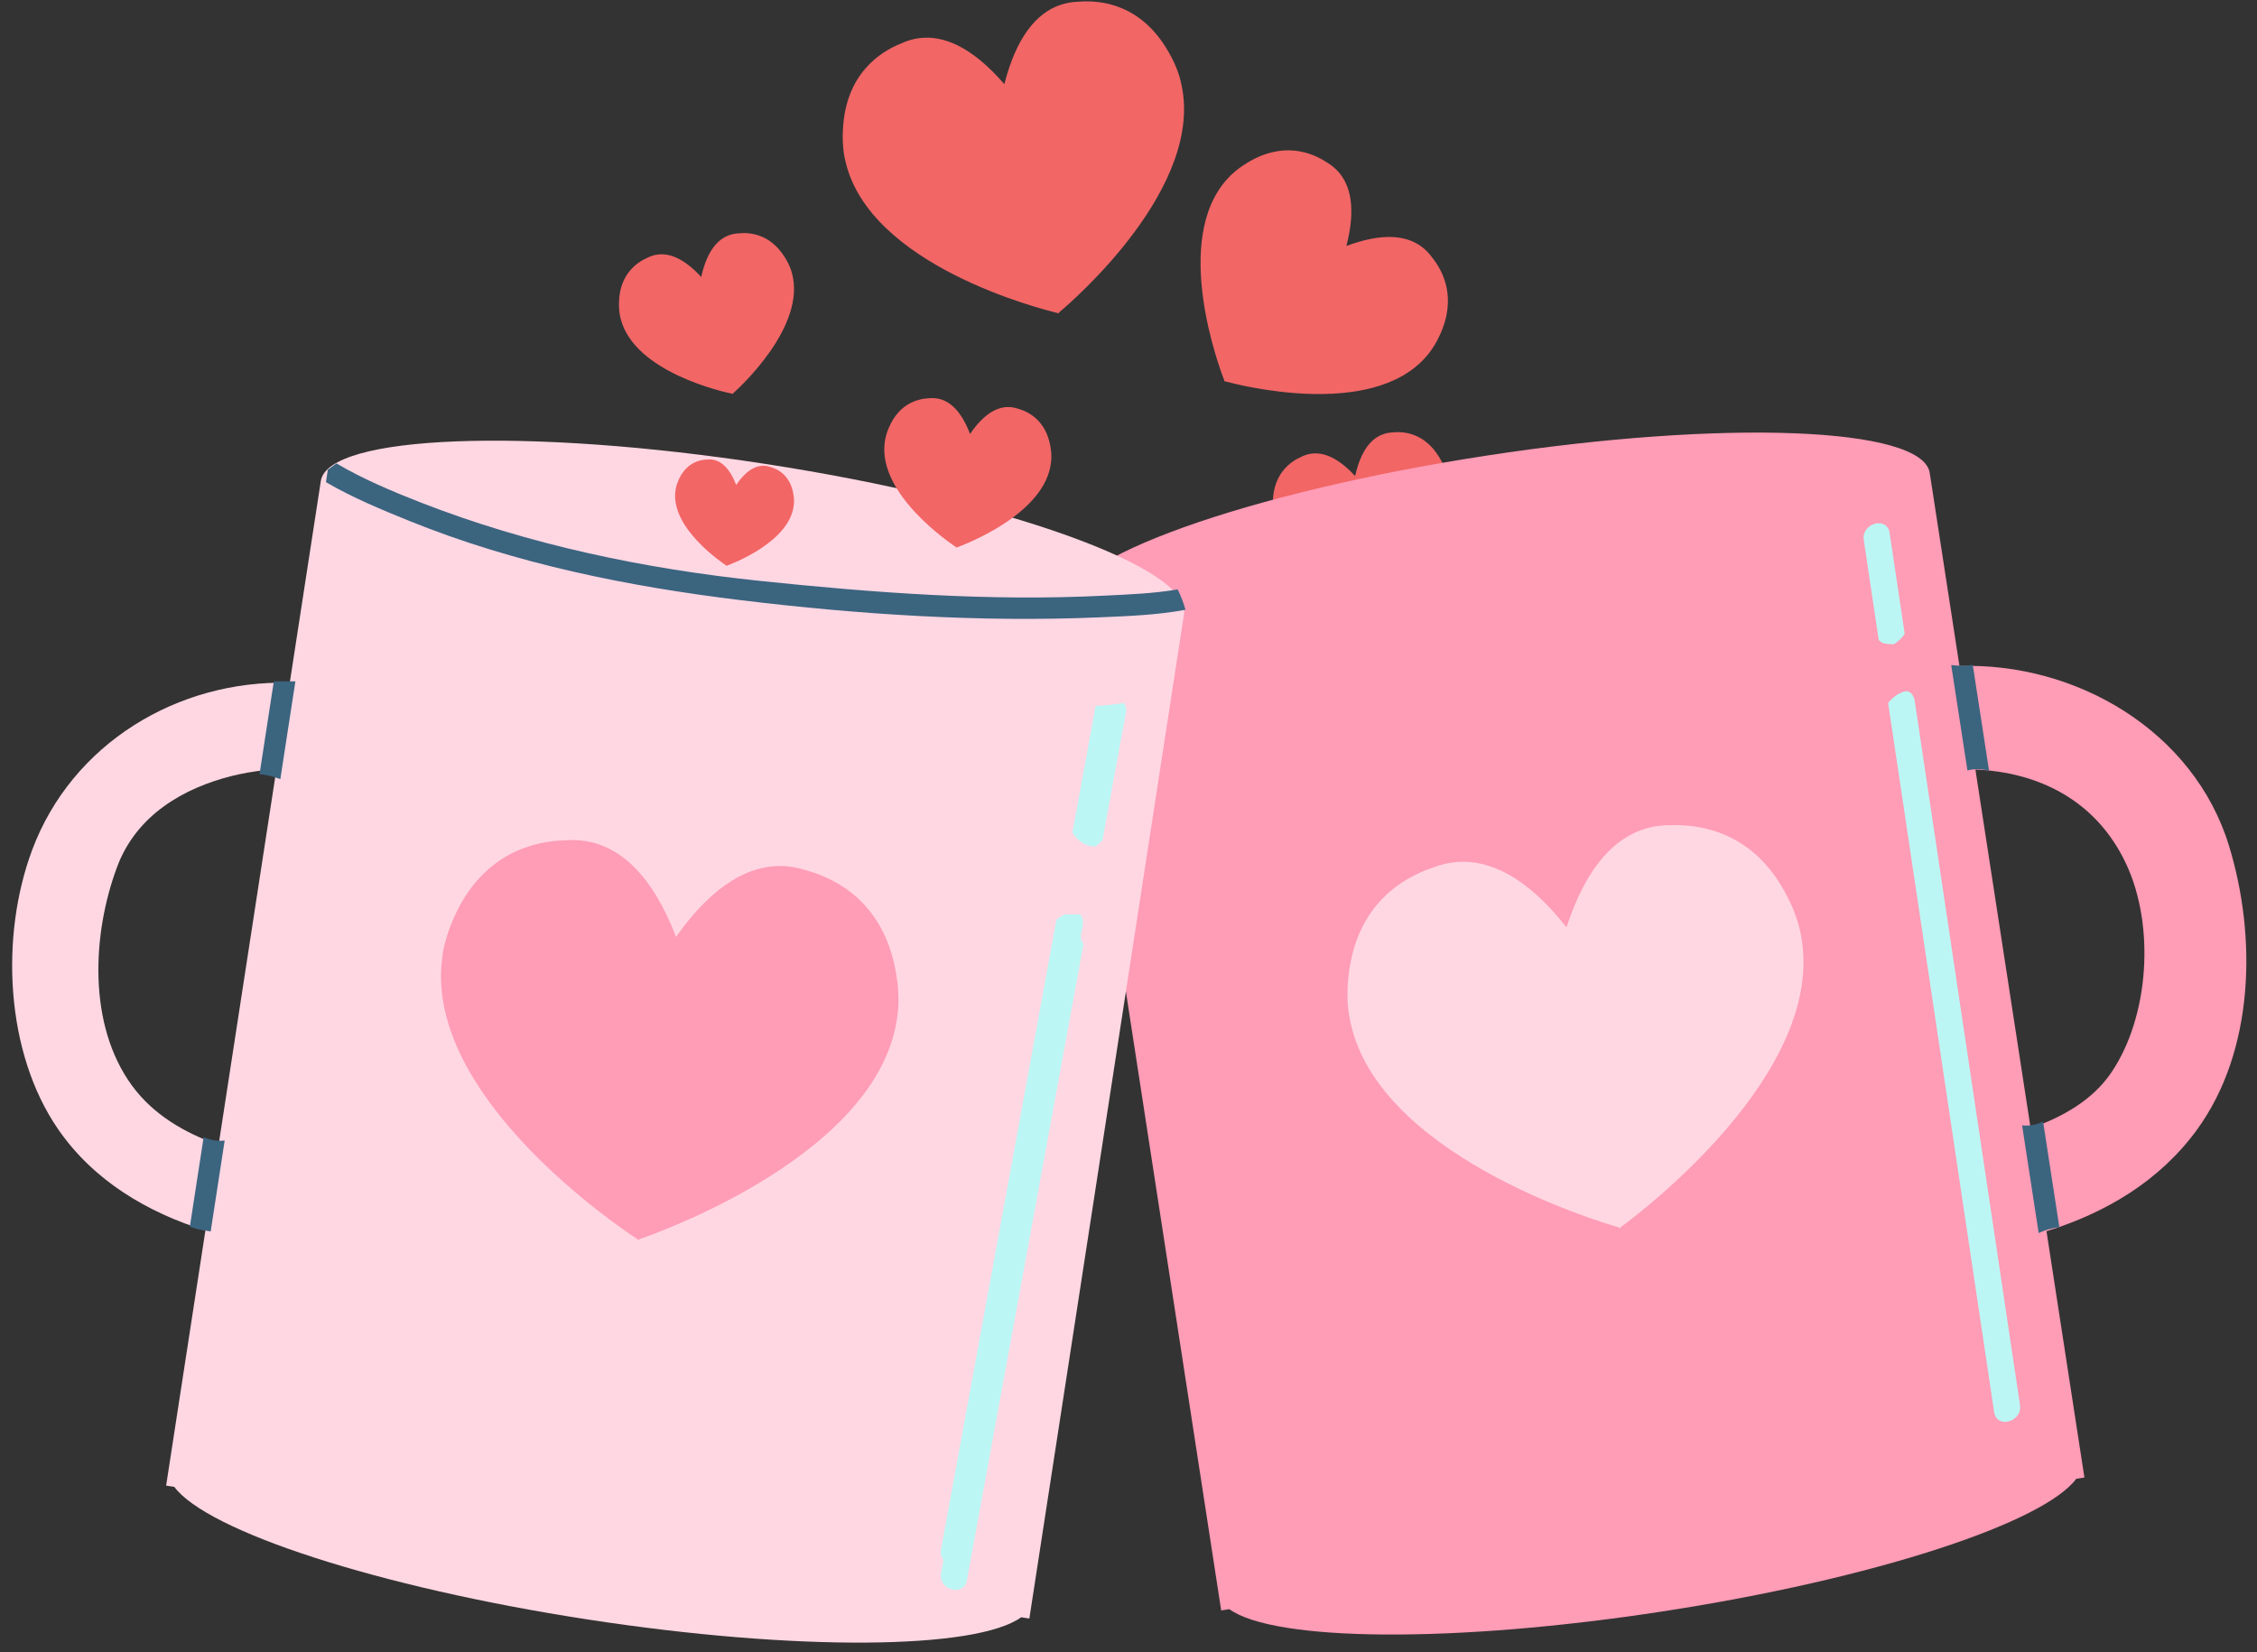 <?xml version="1.0" encoding="UTF-8"?><svg xmlns="http://www.w3.org/2000/svg" xmlns:xlink="http://www.w3.org/1999/xlink" height="367.2" preserveAspectRatio="xMidYMid meet" version="1.0" viewBox="-2.7 -0.3 501.6 367.2" width="501.6" zoomAndPan="magnify"><rect x="-2.7" y="-0.3" width="501.6" height="367.2" fill="#333333" stroke="none"/><g id="change1_1"><path d="M305.491,131.425l0.019,0.065c0,0-0.029-0.009-0.075-0.015c-0.036,0.03-0.057,0.048-0.057,0.048 l-0.018-0.062c-1.82-0.377-21.716-4.723-24.784-16.633c-0.138-0.472-0.242-1.021-0.308-1.648c-0.024-0.205-0.045-0.414-0.059-0.623 c0.001-0.006,0-0.01,0.001-0.013c0,0,0-0.004-0.001-0.005c-0.029-0.457-0.036-0.921-0.021-1.397c0.158-6.204,3.89-8.853,6.349-9.927 c0.651-0.324,1.353-0.562,2.107-0.675c0.003,0,0.012-0.001,0.012-0.001c2.641-0.391,5.915,0.732,9.809,4.965 c1.25-5.611,3.519-8.226,6.001-9.209c0,0,0.01-0.001,0.011-0.001c0.711-0.283,1.438-0.428,2.164-0.474 c2.663-0.3,7.222,0.124,10.462,5.413c0.255,0.403,0.481,0.81,0.686,1.221c0.002,0.002,0.002,0.004,0.002,0.004 c0.001,0.003,0.002,0.007,0.004,0.012c0.094,0.188,0.18,0.378,0.261,0.567c0.261,0.576,0.445,1.104,0.562,1.58 C321.925,116.461,306.88,130.188,305.491,131.425z" fill="#F26666"/></g><g id="change2_1"><path d="M492.669,187.654c-7.816-25.482-33.934-40.76-59.895-39.929l-6.609-42.923 c-1.577-10.253-45.804-11.953-98.781-3.796c-52.977,8.157-94.644,23.082-93.063,33.336l34.379,223.29l1.817-0.278 c9.968,7.198,49.795,7.656,96.411,0.478c46.618-7.177,84.463-19.596,91.803-29.459l1.814-0.279l-8.429-54.747 c13.115-4.06,25.118-11.136,33.418-22.521C498.375,233.211,498.866,207.849,492.669,187.654z M466.554,238.035 c-4.121,6.106-10.771,9.919-17.961,12.431l-12.274-79.729c13.606,0.568,26.759,6.522,33.534,21.045 C476.234,205.459,474.967,225.581,466.554,238.035z" fill="#FF9CB6"/></g><g id="change3_1"><path d="M167.382,102.805c-52.977-8.157-97.202-6.457-98.781,3.797l-6.907,44.862 c-24.879-0.704-48.427,13.507-57.253,37.167c-7.128,19.107-5.998,44.919,5.739,61.993c7.876,11.459,19.809,18.52,32.771,22.569 l-8.73,56.697l1.814,0.279c7.341,9.864,45.186,22.282,91.803,29.46c46.617,7.178,86.443,6.72,96.413-0.479l1.815,0.28 l34.381-223.291C262.026,125.887,220.36,110.962,167.382,102.805z M45.881,254.159c-7.541-2.654-14.496-6.692-19.234-13.16 c-9.859-13.458-8.898-33.672-3.322-48.62c4.343-11.64,14.909-17.538,25.404-20.193c1.165-0.296,2.345-0.53,3.524-0.756 c0.268-0.051,1.807-0.277,2.287-0.357c1.391-0.158,2.786-0.261,4.184-0.328L45.881,254.159z M357.482,272.455l0.029,0.165 c0,0-0.069-0.021-0.189-0.053c-0.099,0.074-0.159,0.115-0.159,0.115l-0.028-0.166c-4.603-1.317-54.838-16.355-59.959-46.951 c-0.247-1.218-0.384-2.621-0.403-4.21c-0.017-0.523-0.02-1.05-0.006-1.579c0.004-0.015,0.002-0.026,0.004-0.034 c-0.002-0.002-0.002-0.007-0.003-0.014c0.029-1.152,0.123-2.324,0.28-3.518c1.854-15.575,12.09-21.479,18.673-23.671 c1.752-0.68,3.617-1.135,5.59-1.264c0.006,0.002,0.028-0.002,0.028-0.002c6.892-0.442,15.063,3.064,24.104,14.515 c4.534-13.867,10.996-19.978,17.618-21.938c0,0,0.021-0.003,0.025-0.008c1.899-0.558,3.809-0.776,5.688-0.74 c6.932-0.213,18.575,1.797,25.686,15.776c0.56,1.065,1.054,2.135,1.481,3.204c0,0.005,0.001,0.012,0.003,0.014 c0,0.009,0.008,0.02,0.009,0.031c0.193,0.491,0.376,0.988,0.541,1.483c0.53,1.499,0.887,2.863,1.075,4.093 C403.317,238.188,361.344,269.628,357.482,272.455z" fill="#FFD7E3"/></g><g id="change2_2"><path d="M196.953,220.955c0.062,1.59-0.002,2.998-0.186,4.229c-3.538,30.818-52.94,48.418-57.465,49.973 l-0.021,0.167c0,0-0.061-0.04-0.166-0.107c-0.115,0.043-0.185,0.063-0.185,0.063l0.021-0.167 c-4.006-2.62-47.534-31.862-43.362-62.603c0.125-1.237,0.409-2.617,0.861-4.142c0.139-0.504,0.292-1.007,0.461-1.51 c0.008-0.013,0.011-0.024,0.014-0.029c-0.001-0.004,0-0.009,0.001-0.014c0.369-1.094,0.806-2.185,1.31-3.278 c6.383-14.327,17.908-16.935,24.846-17.079c1.875-0.129,3.791-0.011,5.713,0.448c0.004,0.005,0.027,0.008,0.027,0.008 c6.714,1.618,13.481,7.388,18.724,21.001c8.438-11.901,16.419-15.823,23.325-15.734c0,0,0.021,0.002,0.026,0 c1.979,0.028,3.868,0.386,5.653,0.977c6.684,1.85,17.208,7.218,19.861,22.677c0.219,1.184,0.374,2.351,0.465,3.499 c-0.002,0.005-0.002,0.011-0.001,0.014c-0.002,0.009,0.001,0.021-0.001,0.032C196.915,219.906,196.941,220.432,196.953,220.955z" fill="#FF9CB6"/></g><g id="change1_2"><path d="M259.728,17.897c5.711,23.219-24.363,48.988-27.133,51.308l0.028,0.125c0,0-0.052-0.012-0.143-0.033 c-0.069,0.059-0.114,0.094-0.114,0.094l-0.03-0.124c-3.516-0.84-41.921-10.496-47.166-33.824c-0.239-0.928-0.407-2-0.496-3.223 c-0.036-0.401-0.061-0.806-0.075-1.213c0-0.01,0.002-0.019,0-0.025c0-0.001,0-0.006-0.001-0.01c-0.03-0.888-0.014-1.793,0.049-2.715 c0.679-12.047,8.094-16.973,12.936-18.909c1.285-0.59,2.664-1.009,4.14-1.185c0.004,0,0.021-0.003,0.021-0.003 c5.154-0.602,11.45,1.783,18.761,10.245c2.77-10.833,7.341-15.775,12.223-17.536c0,0,0.016-0.004,0.02-0.005 c1.4-0.503,2.822-0.742,4.236-0.787c5.195-0.426,14.028,0.676,20.008,11.156c0.468,0.798,0.886,1.601,1.257,2.408 c0.001,0.004,0.001,0.008,0.001,0.01c0.001,0.006,0.009,0.014,0.009,0.023c0.169,0.371,0.329,0.745,0.476,1.12 C259.2,15.924,259.528,16.96,259.728,17.897z M315.45,56.759c-0.652-0.88-1.431-1.678-2.368-2.347 c-0.003-0.002-0.012-0.01-0.012-0.01c-3.272-2.328-8.432-3.056-16.54-0.039c2.155-8.381,0.896-13.435-1.759-16.446 c0,0-0.01-0.01-0.012-0.012c-0.762-0.862-1.636-1.554-2.578-2.111c-3.367-2.225-9.768-4.767-17.729,0.112 c-0.613,0.368-1.196,0.756-1.747,1.167c-0.003,0.003-0.005,0.004-0.005,0.005c-0.005,0.003-0.01,0.006-0.019,0.011 c-0.251,0.188-0.498,0.384-0.737,0.583c-0.736,0.596-1.347,1.176-1.83,1.737c-12.521,13.621-1.725,42.299-0.71,44.905l-0.066,0.074 c0,0,0.042,0.013,0.11,0.031c0.027,0.067,0.044,0.106,0.044,0.106l0.065-0.074c2.695,0.739,32.343,8.499,44.589-5.371 c0.507-0.54,1.022-1.205,1.535-2.002c0.173-0.258,0.344-0.523,0.503-0.794c0.004-0.006,0.008-0.012,0.011-0.016 c0.001,0,0.003-0.002,0.005-0.005c0.352-0.592,0.677-1.212,0.979-1.862C321.205,65.976,318.01,59.873,315.45,56.759z M230.919,100.257c0-0.005,0-0.008,0-0.012c0,0,0-0.002,0-0.005c-0.036-0.431-0.092-0.867-0.174-1.31 c-0.992-5.778-4.843-7.749-7.286-8.417c-0.654-0.214-1.343-0.34-2.066-0.344c-0.003,0-0.01-0.001-0.01-0.001 c-2.522-0.007-5.432,1.493-8.495,5.979c-1.935-5.078-4.415-7.212-6.868-7.794c0,0-0.008-0.001-0.011-0.002 c-0.702-0.165-1.402-0.203-2.086-0.146c-2.534,0.081-6.738,1.098-9.049,6.488c-0.182,0.411-0.34,0.822-0.472,1.232 c-0.001,0.002-0.002,0.004-0.002,0.004c-0.001,0.003-0.002,0.007-0.004,0.012c-0.061,0.188-0.116,0.378-0.167,0.567 c-0.162,0.572-0.264,1.091-0.308,1.554c-1.479,11.527,14.459,22.314,15.925,23.282l-0.007,0.062c0,0,0.026-0.008,0.067-0.024 c0.038,0.024,0.061,0.04,0.061,0.04l0.007-0.062c1.651-0.599,19.666-7.375,20.914-18.929c0.064-0.461,0.087-0.989,0.061-1.584 C230.945,100.652,230.936,100.454,230.919,100.257z M173.739,110.4c0-0.002,0-0.006,0-0.008c0,0,0-0.002,0-0.003 c-0.025-0.308-0.065-0.619-0.124-0.934c-0.706-4.113-3.448-5.515-5.187-5.991c-0.465-0.152-0.956-0.243-1.47-0.245 c-0.001,0-0.006-0.001-0.006-0.001c-1.796-0.005-3.867,1.063-6.047,4.257c-1.377-3.616-3.142-5.134-4.889-5.549 c0,0-0.006-0.001-0.008-0.001c-0.5-0.118-0.998-0.145-1.485-0.104c-1.804,0.058-4.796,0.783-6.442,4.618 c-0.128,0.294-0.242,0.585-0.336,0.878c0,0.002,0,0.004,0,0.004c-0.001,0.002-0.002,0.004-0.004,0.008 c-0.043,0.134-0.083,0.27-0.119,0.403c-0.116,0.408-0.188,0.777-0.219,1.106c-1.054,8.206,10.293,15.884,11.336,16.573l-0.004,0.043 c0,0,0.018-0.006,0.047-0.016c0.027,0.016,0.043,0.028,0.043,0.028l0.005-0.044c1.175-0.426,14-5.25,14.887-13.475 c0.046-0.327,0.062-0.703,0.043-1.127C173.757,110.682,173.751,110.541,173.739,110.4z M172.733,58.791 c-0.082-0.188-0.168-0.379-0.261-0.567c-0.002-0.004-0.004-0.009-0.005-0.011c0,0,0-0.003-0.002-0.004 c-0.204-0.411-0.431-0.817-0.685-1.221c-3.242-5.289-7.8-5.714-10.462-5.413c-0.728,0.046-1.453,0.191-2.165,0.474 c-0.001,0-0.01,0.001-0.01,0.001c-2.482,0.983-4.752,3.598-6.002,9.209c-3.894-4.232-7.167-5.356-9.808-4.965 c0,0-0.009,0.001-0.011,0.001c-0.756,0.113-1.458,0.351-2.108,0.675c-2.458,1.074-6.191,3.723-6.348,9.927 c-0.017,0.476-0.011,0.94,0.02,1.397c0.001,0.001,0.001,0.005,0.001,0.005c-0.001,0.003,0,0.007-0.001,0.013 c0.015,0.208,0.034,0.417,0.059,0.622c0.065,0.627,0.169,1.177,0.308,1.648c3.067,11.909,22.964,16.255,24.784,16.633l0.018,0.062 c0,0,0.022-0.018,0.057-0.048c0.046,0.006,0.074,0.015,0.074,0.015l-0.017-0.065c1.388-1.236,16.434-14.964,13.126-26.808 C173.178,59.896,172.993,59.367,172.733,58.791z" fill="#F26666"/></g><g id="change4_1"><path d="M259.075,130.801c0.741,1.523,1.289,2.976,1.687,4.427c-6.274,1.185-12.905,1.415-19.152,1.681 c-26.5,1.129-53.365-0.618-79.666-3.813c-25.029-3.04-50.147-8.097-73.598-17.585c-6.231-2.521-12.716-5.202-18.621-8.655 c0.017-0.087,0.043-0.169,0.056-0.258c0.121-0.831,0.249-1.661,0.374-2.491c0.034-0.025,0.068-0.045,0.102-0.072 c0.599-0.457,1.203-0.901,1.814-1.337c5.88,3.464,12.354,6.191,18.575,8.626c24.16,9.46,49.945,14.817,75.7,17.501 c25.253,2.631,50.873,4.551,76.276,3.268c5.368-0.271,11.006-0.461,16.41-1.394C259.048,130.733,259.06,130.768,259.075,130.801z M54.977,171.778c1.594,0.128,3.133,0.529,4.624,1.095c1.117-7.248,2.232-14.494,3.348-21.742h-4.793 C57.096,158.013,56.037,164.895,54.977,171.778z M42.563,252.406c-1.023,6.648-2.048,13.297-3.072,19.946 c0.629,0.184,1.252,0.379,1.87,0.589c0.928,0.131,1.85,0.28,2.761,0.467c1.038-6.741,2.076-13.483,3.114-20.226 C45.664,253.4,44.033,253.103,42.563,252.406z M433.209,147.663c-0.79,0-1.538-0.062-2.267-0.153 c1.202,7.81,2.404,15.619,3.605,23.429c0.688-0.178,1.428-0.285,2.237-0.285c0.941,0,1.797,0.136,2.57,0.374 c-1.21-7.853-2.417-15.704-3.626-23.556C434.923,147.584,434.092,147.663,433.209,147.663z M451.356,248.97 c-1.071,0.565-2.348,0.902-3.843,0.902c-0.282,0-0.552-0.018-0.817-0.039c1.227,7.974,2.454,15.947,3.684,23.921 c1.362-0.646,2.896-1.097,4.589-1.318C453.765,264.615,452.561,256.792,451.356,248.97z" fill="#3B647F"/></g><g id="change5_1"><path d="M418.211,142.882c-0.833,0.018-1.669-0.071-2.498-0.242c-0.292-0.217-0.581-0.435-0.877-0.646 c-1.11-7.42-2.217-14.839-3.328-22.259c-0.562-3.758,5.182-5.375,5.748-1.584c0.915,6.127,1.831,12.255,2.747,18.382 c0.199,1.34,0.4,2.68,0.602,4.021C420.026,141.484,419.201,142.264,418.211,142.882z M446.23,311.975 c-7.81-52.236-15.618-104.472-23.427-156.708c-0.365-1.25-1.064-2.287-2.476-1.824c-1.372,0.45-2.497,1.382-3.408,2.497 c6.94,46.413,13.878,92.826,20.815,139.237c0.916,6.127,1.832,12.255,2.747,18.384C441.049,317.351,446.792,315.734,446.23,311.975z M237.636,206.885c0.18-0.675,0.304-1.339,0.33-1.942c0.001-0.005,0.001-0.011,0.002-0.015c0-0.016-0.001-0.029-0.001-0.047 c0.005-0.155,0.001-0.306-0.01-0.452c-0.003-0.055-0.008-0.109-0.015-0.163c-0.015-0.119-0.037-0.23-0.064-0.34 c-0.015-0.059-0.027-0.117-0.045-0.174c-0.034-0.103-0.081-0.2-0.129-0.294c-0.023-0.045-0.042-0.095-0.07-0.14 c-0.083-0.131-0.179-0.251-0.298-0.355h-3.485c-0.224,0.107-0.443,0.227-0.658,0.359l-0.003,0.021 c-0.39,0.239-0.769,0.503-1.116,0.807c-7.428,40.538-14.857,81.08-22.286,121.618c-1.117,6.095-2.234,12.189-3.35,18.283 c-0.175,0.952,0.065,1.763,0.53,2.387c-0.177,0.964-0.354,1.929-0.53,2.893c-0.689,3.758,5.054,5.36,5.747,1.585 c8.637-47.14,17.276-94.279,25.914-141.417C237.592,208.83,237.354,207.942,237.636,206.885z M246.408,156.057 c-0.797,0.108-1.596,0.211-2.396,0.294c-0.142,0.015-0.286,0.025-0.429,0.04c-0.93,0.09-1.861,0.168-2.796,0.217 c-1.718,9.372-3.435,18.744-5.152,28.117c0.229,0.394,0.494,0.738,0.774,1.059l-0.003,0.015c0.05,0.058,0.105,0.106,0.157,0.162 c0.077,0.083,0.153,0.162,0.232,0.239c0.112,0.109,0.229,0.209,0.346,0.308c0.074,0.062,0.146,0.126,0.222,0.185 c0.187,0.143,0.378,0.272,0.574,0.388c0.077,0.047,0.157,0.082,0.236,0.124c0.128,0.068,0.254,0.135,0.384,0.191 c0.105,0.047,0.212,0.085,0.319,0.125c0.102,0.037,0.205,0.073,0.308,0.105c0.121,0.037,0.242,0.067,0.363,0.096 c0.082,0.019,0.164,0.032,0.246,0.048c0.14,0.024,0.279,0.048,0.418,0.061c0.028,0.002,0.055,0.001,0.083,0.003 c0.166,0.012,0.333,0.026,0.498,0.022c0.003-0.003,0.007-0.006,0.009-0.01h0c0.5-0.467,1.007-0.924,1.519-1.377 c0.613-3.346,1.227-6.693,1.839-10.04c1.118-6.094,2.234-12.188,3.352-18.282c0.156-0.853-0.029-1.585-0.401-2.179 C246.876,156,246.642,156.025,246.408,156.057z" fill="#BCF6F4"/></g></svg>